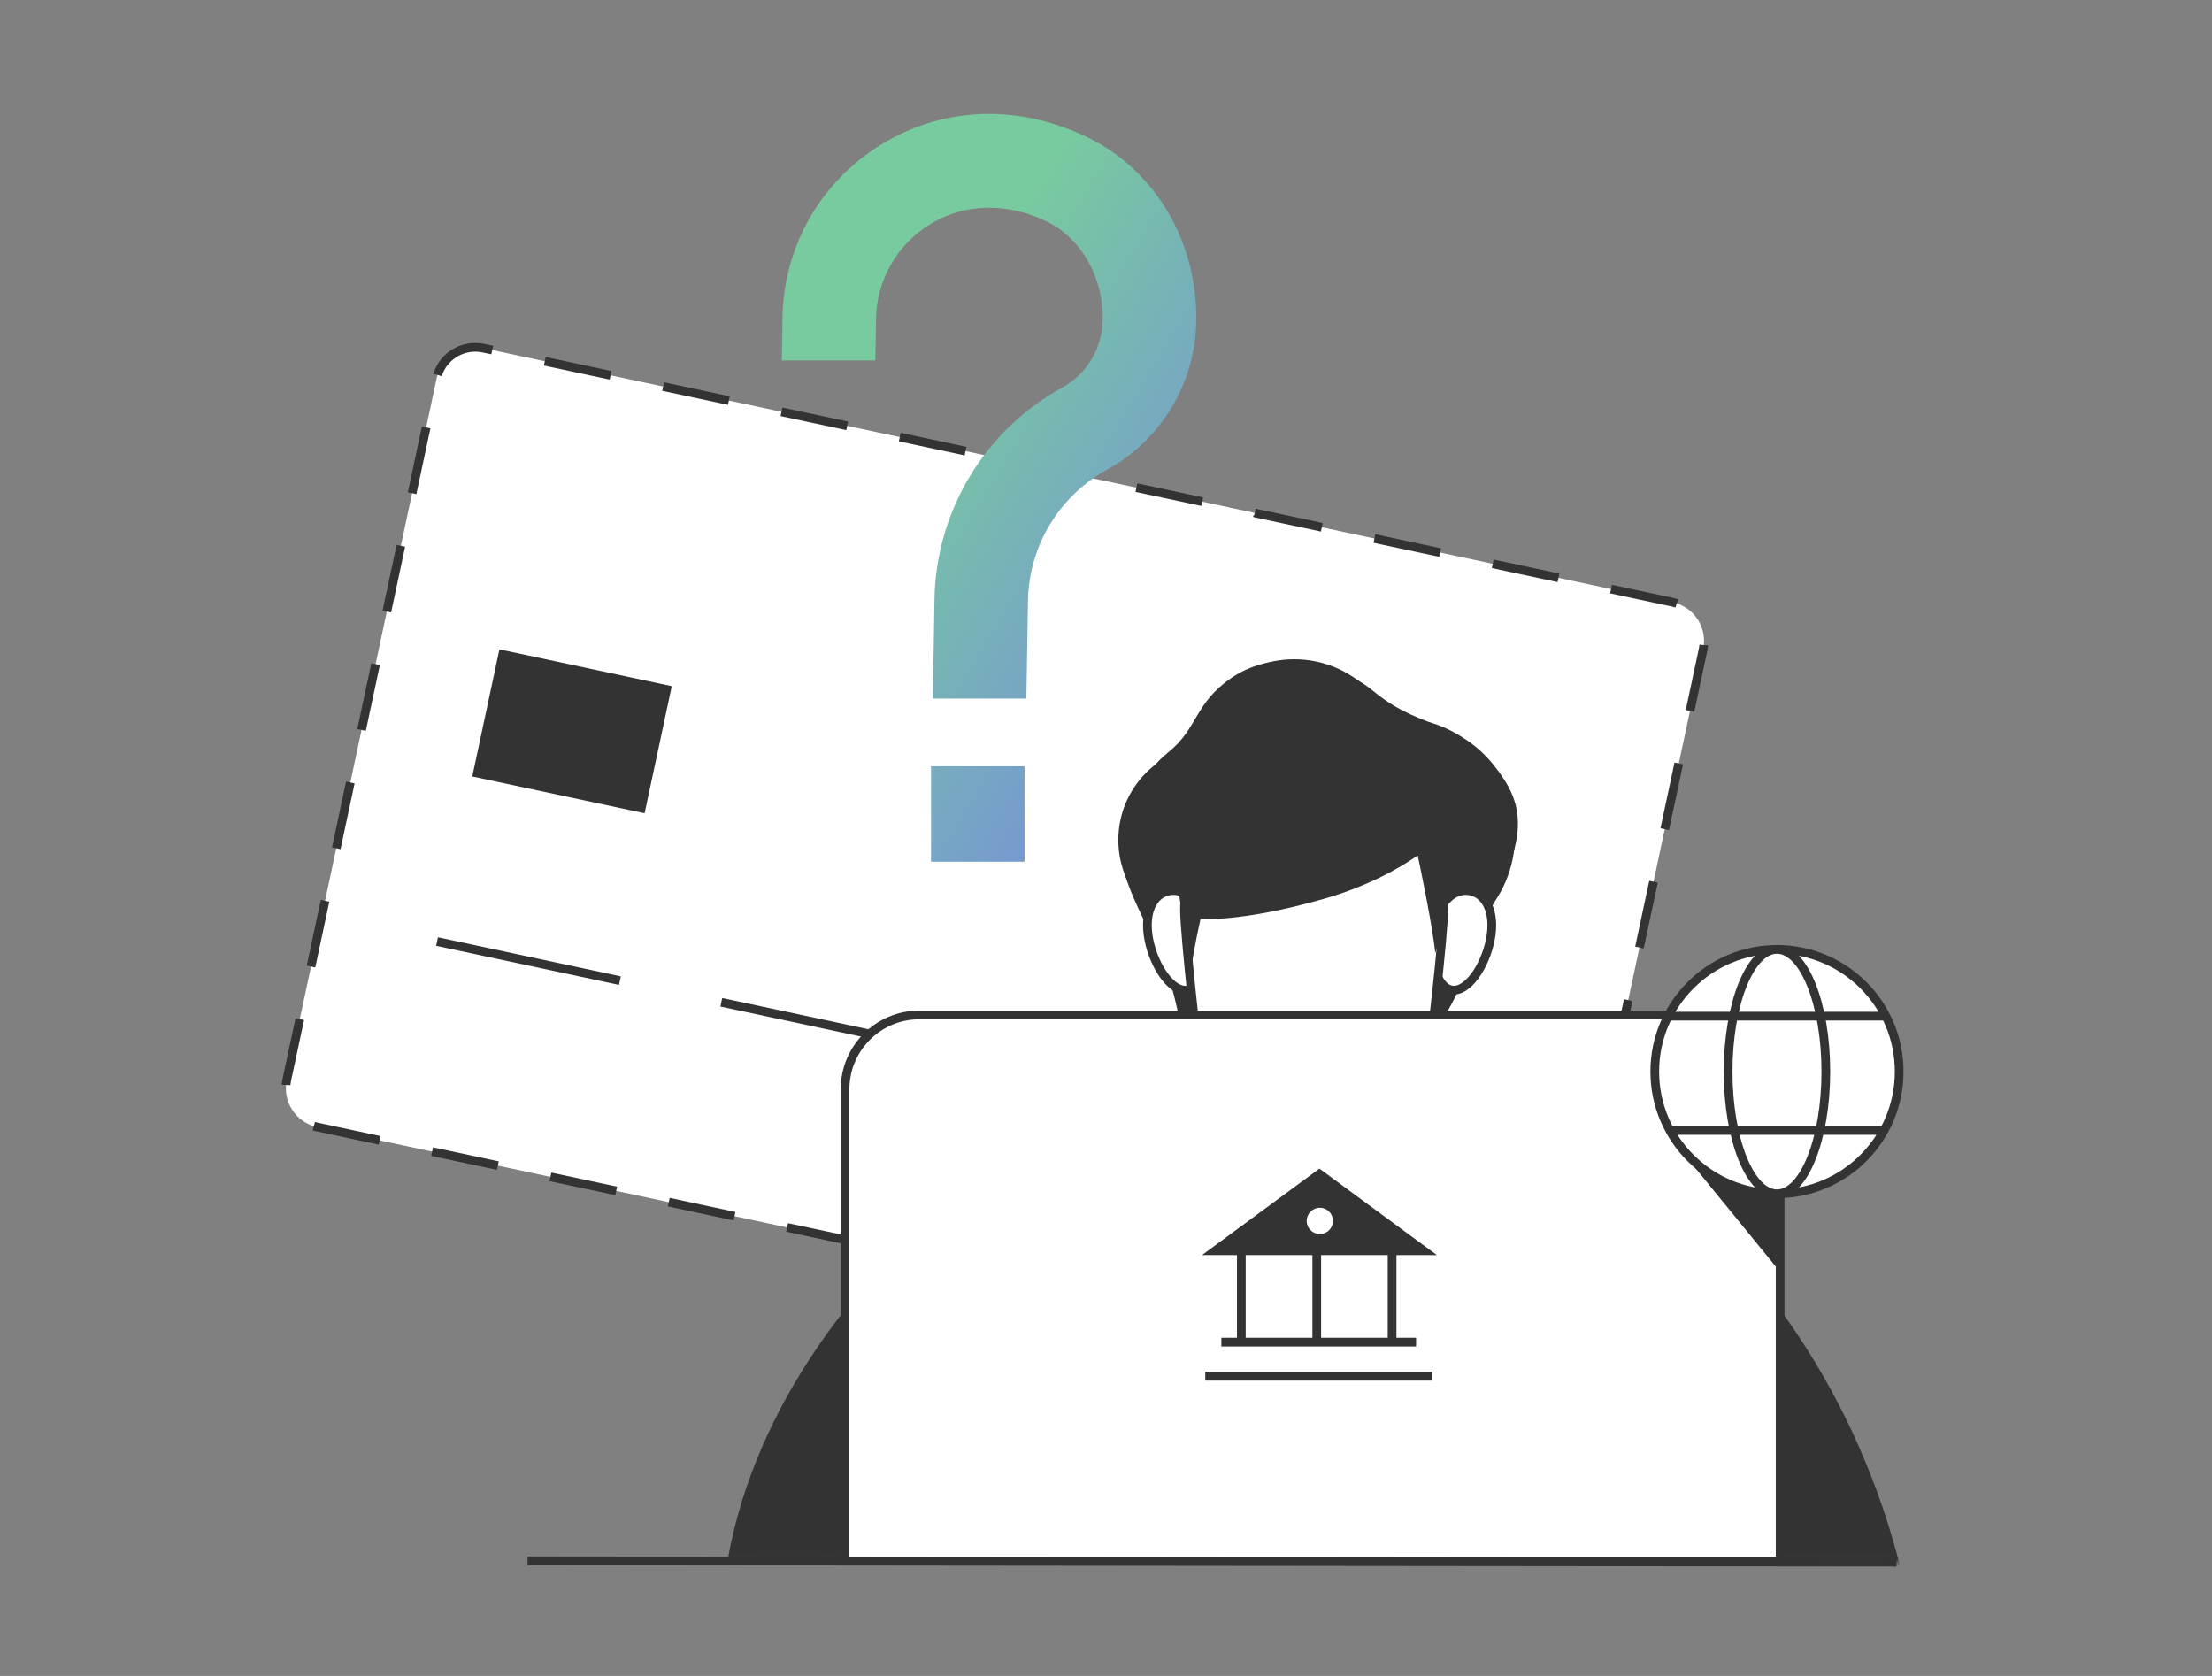 <svg width="330" height="250" viewBox="0 0 330 250" fill="none" xmlns="http://www.w3.org/2000/svg">
<rect x="0" y="0" width="330" height="250" fill="#808080" stroke="none"/>
<g id="Property 1=&#231;&#182;&#178;&#232;&#183;&#175;&#231;&#148;&#179;&#232;&#190;&#166;-&#233;&#128;&#143;&#233;&#129;&#142;&#231;&#182;&#178;&#232;&#183;&#175;&#233;&#138;&#128;&#232;&#161;&#140;&#233;&#128;&#178;&#232;&#161;&#140;&#230;&#142;&#155;&#229;&#164;&#177;">
<g id="_&#229;&#156;&#150;&#229;&#177;&#164;_1" clip-path="url(#clip0_590_62)">
<g id="Group">
<g id="Group_2">
<path id="Vector" d="M187.39 76.56L249.55 89.84C252.74 90.52 254.77 93.66 254.09 96.84L231.74 201.48C231.06 204.67 227.92 206.7 224.74 206.02L47.32 168.12C44.13 167.44 42.1 164.3 42.78 161.12L65.13 56.48C65.81 53.29 68.95 51.26 72.13 51.94L92.14 56.21L187.38 76.55L187.39 76.56Z" fill="white"/>
<path id="Vector_2" d="M187.39 76.56L249.55 89.84C252.74 90.52 254.77 93.66 254.09 96.84L231.74 201.48C231.06 204.67 227.92 206.7 224.74 206.02L47.32 168.12C44.13 167.44 42.1 164.3 42.78 161.12L65.13 56.48C65.81 53.29 68.95 51.26 72.13 51.94L92.14 56.21L187.38 76.55L187.39 76.56Z" stroke="#333333" stroke-width="1.3" stroke-miterlimit="10" stroke-dasharray="10.03 8.02"/>
</g>
<path id="Vector_3" d="M74.508 96.862L70.457 115.824L96.166 121.317L100.218 102.355L74.508 96.862Z" fill="#333333"/>
<g id="Group_3">
<path id="Vector_4" d="M65.2 140.45L92.48 146.28" stroke="#333333" stroke-width="1.3" stroke-miterlimit="10"/>
<path id="Vector_5" d="M107.61 149.51L134.89 155.34" stroke="#333333" stroke-width="1.3" stroke-miterlimit="10"/>
<path id="Vector_6" d="M150.02 158.57L177.31 164.4" stroke="#333333" stroke-width="1.3" stroke-miterlimit="10"/>
<path id="Vector_7" d="M192.44 167.63L219.72 173.46" stroke="#333333" stroke-width="1.3" stroke-miterlimit="10"/>
</g>
</g>
<g id="Group_4">
<path id="Union" fill-rule="evenodd" clip-rule="evenodd" d="M139.17 104.21H153.12V104.2L153.36 89.6C153.49 81.46 158.02 73.97 165.16 70.06C173 65.76 178.09 57.55 178.44 48.61C178.91 36.59 172.62 25.59 162.42 20.57C157.57 18.18 152.51 16.99 147.54 16.99C141.94 16.99 136.45 18.5 131.52 21.52C122.44 27.07 116.91 36.73 116.74 47.36L116.64 53.77H130.59L130.69 47.59C130.78 41.77 133.81 36.47 138.79 33.43C141.46 31.8 144.46 30.98 147.56 30.98C150.43 30.98 153.4 31.68 156.26 33.09C161.44 35.64 164.75 41.66 164.5 48.07C164.34 52.13 162.03 55.87 158.46 57.82C146.93 64.14 139.63 76.23 139.41 89.38L139.17 104.21ZM138.9 114.31H152.85V128.54H138.9V114.31Z" fill="url(#paint0_linear_590_62)"/>
</g>
<g id="Group_5">
<g id="Group_6">
<g id="Clip path group">
<mask id="mask0_590_62" style="mask-type:luminance" maskUnits="userSpaceOnUse" x="79" y="91" width="234" height="142">
<g id="clippath">
<path id="Vector_8" d="M312.32 91.94H79.32V232.97H312.32V91.94Z" fill="white"/>
</g>
</mask>
<g mask="url(#mask0_590_62)">
<g id="Group_7">
<g id="Group_8">
<path id="Vector_9" d="M209.69 176.1C209.69 176.1 206.02 181.94 196.85 181.94C187.68 181.94 182.61 176.1 182.61 176.1C182.61 176.1 183.68 166.81 184.73 159.92C185.89 152.27 206.01 151.98 207.06 159.62C208.28 168.52 208.26 169.21 209.69 176.1Z" fill="white" stroke="#333333" stroke-width="1.3" stroke-miterlimit="10"/>
<path id="Vector_10" d="M209.01 172.41C208.5 168.81 207.89 164.71 207.16 159.65C206.14 152.58 187.26 151.7 185.08 158.25C184.86 158.92 184.52 160.34 184.52 161.06C184.52 161.28 190.57 164.83 197.34 167.64C205.21 170.9 209.02 172.41 209.02 172.41H209.01Z" fill="#333333"/>
<g id="Group_9">
<path id="Vector_11" d="M181.06 139.52C188.914 139.52 195.28 133.153 195.28 125.3C195.28 117.446 188.914 111.08 181.06 111.08C173.207 111.08 166.84 117.446 166.84 125.3C166.84 133.153 173.207 139.52 181.06 139.52Z" fill="#333333"/>
<path id="Vector_12" d="M193.09 130.04C201.844 130.04 208.94 122.944 208.94 114.19C208.94 105.436 201.844 98.34 193.09 98.34C184.336 98.34 177.24 105.436 177.24 114.19C177.24 122.944 184.336 130.04 193.09 130.04Z" fill="#333333"/>
<path id="Vector_13" d="M208.47 142.18C218.163 142.18 226.02 134.322 226.02 124.63C226.02 114.937 218.163 107.08 208.47 107.08C198.778 107.08 190.92 114.937 190.92 124.63C190.92 134.322 198.778 142.18 208.47 142.18Z" fill="#333333"/>
<path id="Vector_14" d="M213.81 153.55C213.81 153.55 216.35 151.65 218.89 144.34C223.29 131.69 229.68 124.66 224.56 116.54C218.51 106.95 212.48 109.38 204.99 103.17C199.93 98.98 190.73 96.32 183.7 101.13C178.16 104.92 178.7 108.72 174.26 112.24C170.55 115.18 167.22 121.41 167.22 126.5C167.22 133.17 173.19 139.9 175.38 149.47C177.26 157.69 177 156.09 177 156.09L213.82 153.55H213.81Z" fill="#333333"/>
<path id="Vector_15" d="M171.38 140.09C172.15 144.17 174.85 148.11 177.19 147.67C179.53 147.23 180.62 142.58 179.85 138.5C179.08 134.42 176.75 132.46 174.41 132.9C172.07 133.34 170.61 136.02 171.38 140.1V140.09Z" fill="white" stroke="#333333" stroke-width="1.3" stroke-miterlimit="10"/>
<path id="Vector_16" d="M222.35 140.09C221.58 144.17 218.88 148.11 216.54 147.67C214.2 147.23 213.11 142.58 213.88 138.5C214.65 134.42 216.98 132.46 219.32 132.9C221.66 133.34 223.12 136.02 222.35 140.1V140.09Z" fill="white" stroke="#333333" stroke-width="1.3" stroke-miterlimit="10"/>
<path id="Vector_17" d="M215.39 135.68C215.39 119.6 208.04 118.4 196.95 118.4C185.86 118.4 176.71 119.68 176.71 135.76C176.71 139.37 178.77 157.51 178.77 157.51C179.03 159.97 180.71 161.44 182.61 162.84C193.09 170.57 197.73 170.57 209.73 162.84C211.54 161.67 213.09 158.98 213.33 156.74C213.33 156.74 215.39 139.29 215.39 135.68Z" fill="white" stroke="#333333" stroke-width="1.3" stroke-miterlimit="10"/>
<path id="Vector_18" d="M217.48 128.78L208.87 117.72H183.75L175.14 128.78C175.14 128.78 177.71 144.79 177.77 144.26C178.09 141.48 179.11 137.07 179.11 137.07C179.11 137.07 185.06 137.63 197.5 134.08C206.57 131.49 211.48 127.51 211.51 127.63C212.04 130.12 213.7 138.17 214.12 142.12C214.18 142.65 217.47 128.78 217.47 128.78H217.48Z" fill="#333333"/>
</g>
</g>
<path id="Vector_19" d="M284.04 239C295.04 292.07 244.72 321.91 196.22 321.91C147.72 321.91 104.59 284.96 108.4 239C112.21 193.04 163.34 156.09 196.22 156.09C229.1 156.09 273.04 185.93 284.04 239Z" fill="#333333" stroke="#333333" stroke-width="1.3" stroke-miterlimit="10"/>
</g>
</g>
</g>
<path id="Vector_20" d="M137.15 151.4H254.49C260.6 151.4 265.57 156.36 265.57 162.48V232.87H126.07V162.48C126.07 156.37 131.03 151.4 137.15 151.4Z" fill="white" stroke="#333333" stroke-width="1.3" stroke-miterlimit="10"/>
<g id="Group_10">
<path id="Vector_21" d="M196.84 175.13L181.3 186.57H212.39L196.84 175.13Z" fill="#333333" stroke="#333333" stroke-width="1.3" stroke-miterlimit="10"/>
<path id="Vector_22" d="M207.68 186.71V199.99" stroke="#333333" stroke-width="1.3" stroke-miterlimit="10"/>
<path id="Vector_23" d="M196.44 186.71V199.99" stroke="#333333" stroke-width="1.3" stroke-miterlimit="10"/>
<path id="Vector_24" d="M182.21 200.2H211.26" stroke="#333333" stroke-width="1.3" stroke-miterlimit="10"/>
<path id="Vector_25" d="M179.81 205.29H213.67" stroke="#333333" stroke-width="1.3" stroke-miterlimit="10"/>
<path id="Vector_26" d="M185.19 186.71V199.99" stroke="#333333" stroke-width="1.3" stroke-miterlimit="10"/>
<path id="Vector_27" d="M196.9 184.08C197.982 184.08 198.86 183.202 198.86 182.12C198.86 181.037 197.982 180.16 196.9 180.16C195.817 180.16 194.94 181.037 194.94 182.12C194.94 183.202 195.817 184.08 196.9 184.08Z" fill="white"/>
</g>
</g>
<path id="Vector_28" d="M78.71 232.82L282.93 233.03" stroke="#333333" stroke-width="1.3" stroke-miterlimit="10"/>
<path id="Vector_29" d="M265.27 222L274.31 209.99L265.52 210.81L265.27 222Z" fill="#333333"/>
<path id="Vector_30" d="M251.32 172.27L265.73 189.92L265.28 176.53L251.32 172.27Z" fill="#333333"/>
<g id="Group_11">
<path id="Vector_31" d="M265.1 178.08C275.168 178.08 283.33 169.918 283.33 159.85C283.33 149.782 275.168 141.62 265.1 141.62C255.032 141.62 246.87 149.782 246.87 159.85C246.87 169.918 255.032 178.08 265.1 178.08Z" fill="white" stroke="#333333" stroke-width="1.3" stroke-miterlimit="10"/>
<path id="Vector_32" d="M265.1 178.08C269.126 178.08 272.39 169.918 272.39 159.85C272.39 149.782 269.126 141.62 265.1 141.62C261.074 141.62 257.81 149.782 257.81 159.85C257.81 169.918 261.074 178.08 265.1 178.08Z" fill="white" stroke="#333333" stroke-width="1.3" stroke-miterlimit="10"/>
<path id="Vector_33" d="M249.19 151.58H281.01" stroke="#333333" stroke-width="1.3" stroke-miterlimit="10"/>
<path id="Vector_34" d="M249.19 168.63H281.01" stroke="#333333" stroke-width="1.3" stroke-miterlimit="10"/>
</g>
</g>
</g>
</g>
<defs>
<linearGradient id="paint0_linear_590_62" x1="202.046" y1="104.021" x2="132.864" y2="61.985" gradientUnits="userSpaceOnUse">
<stop stop-color="#757EEC"/>
<stop offset="1" stop-color="#78CB9E"/>
</linearGradient>
<clipPath id="clip0_590_62">
<rect width="270" height="223" fill="white" transform="translate(42 17)"/>
</clipPath>
</defs>
</svg>
